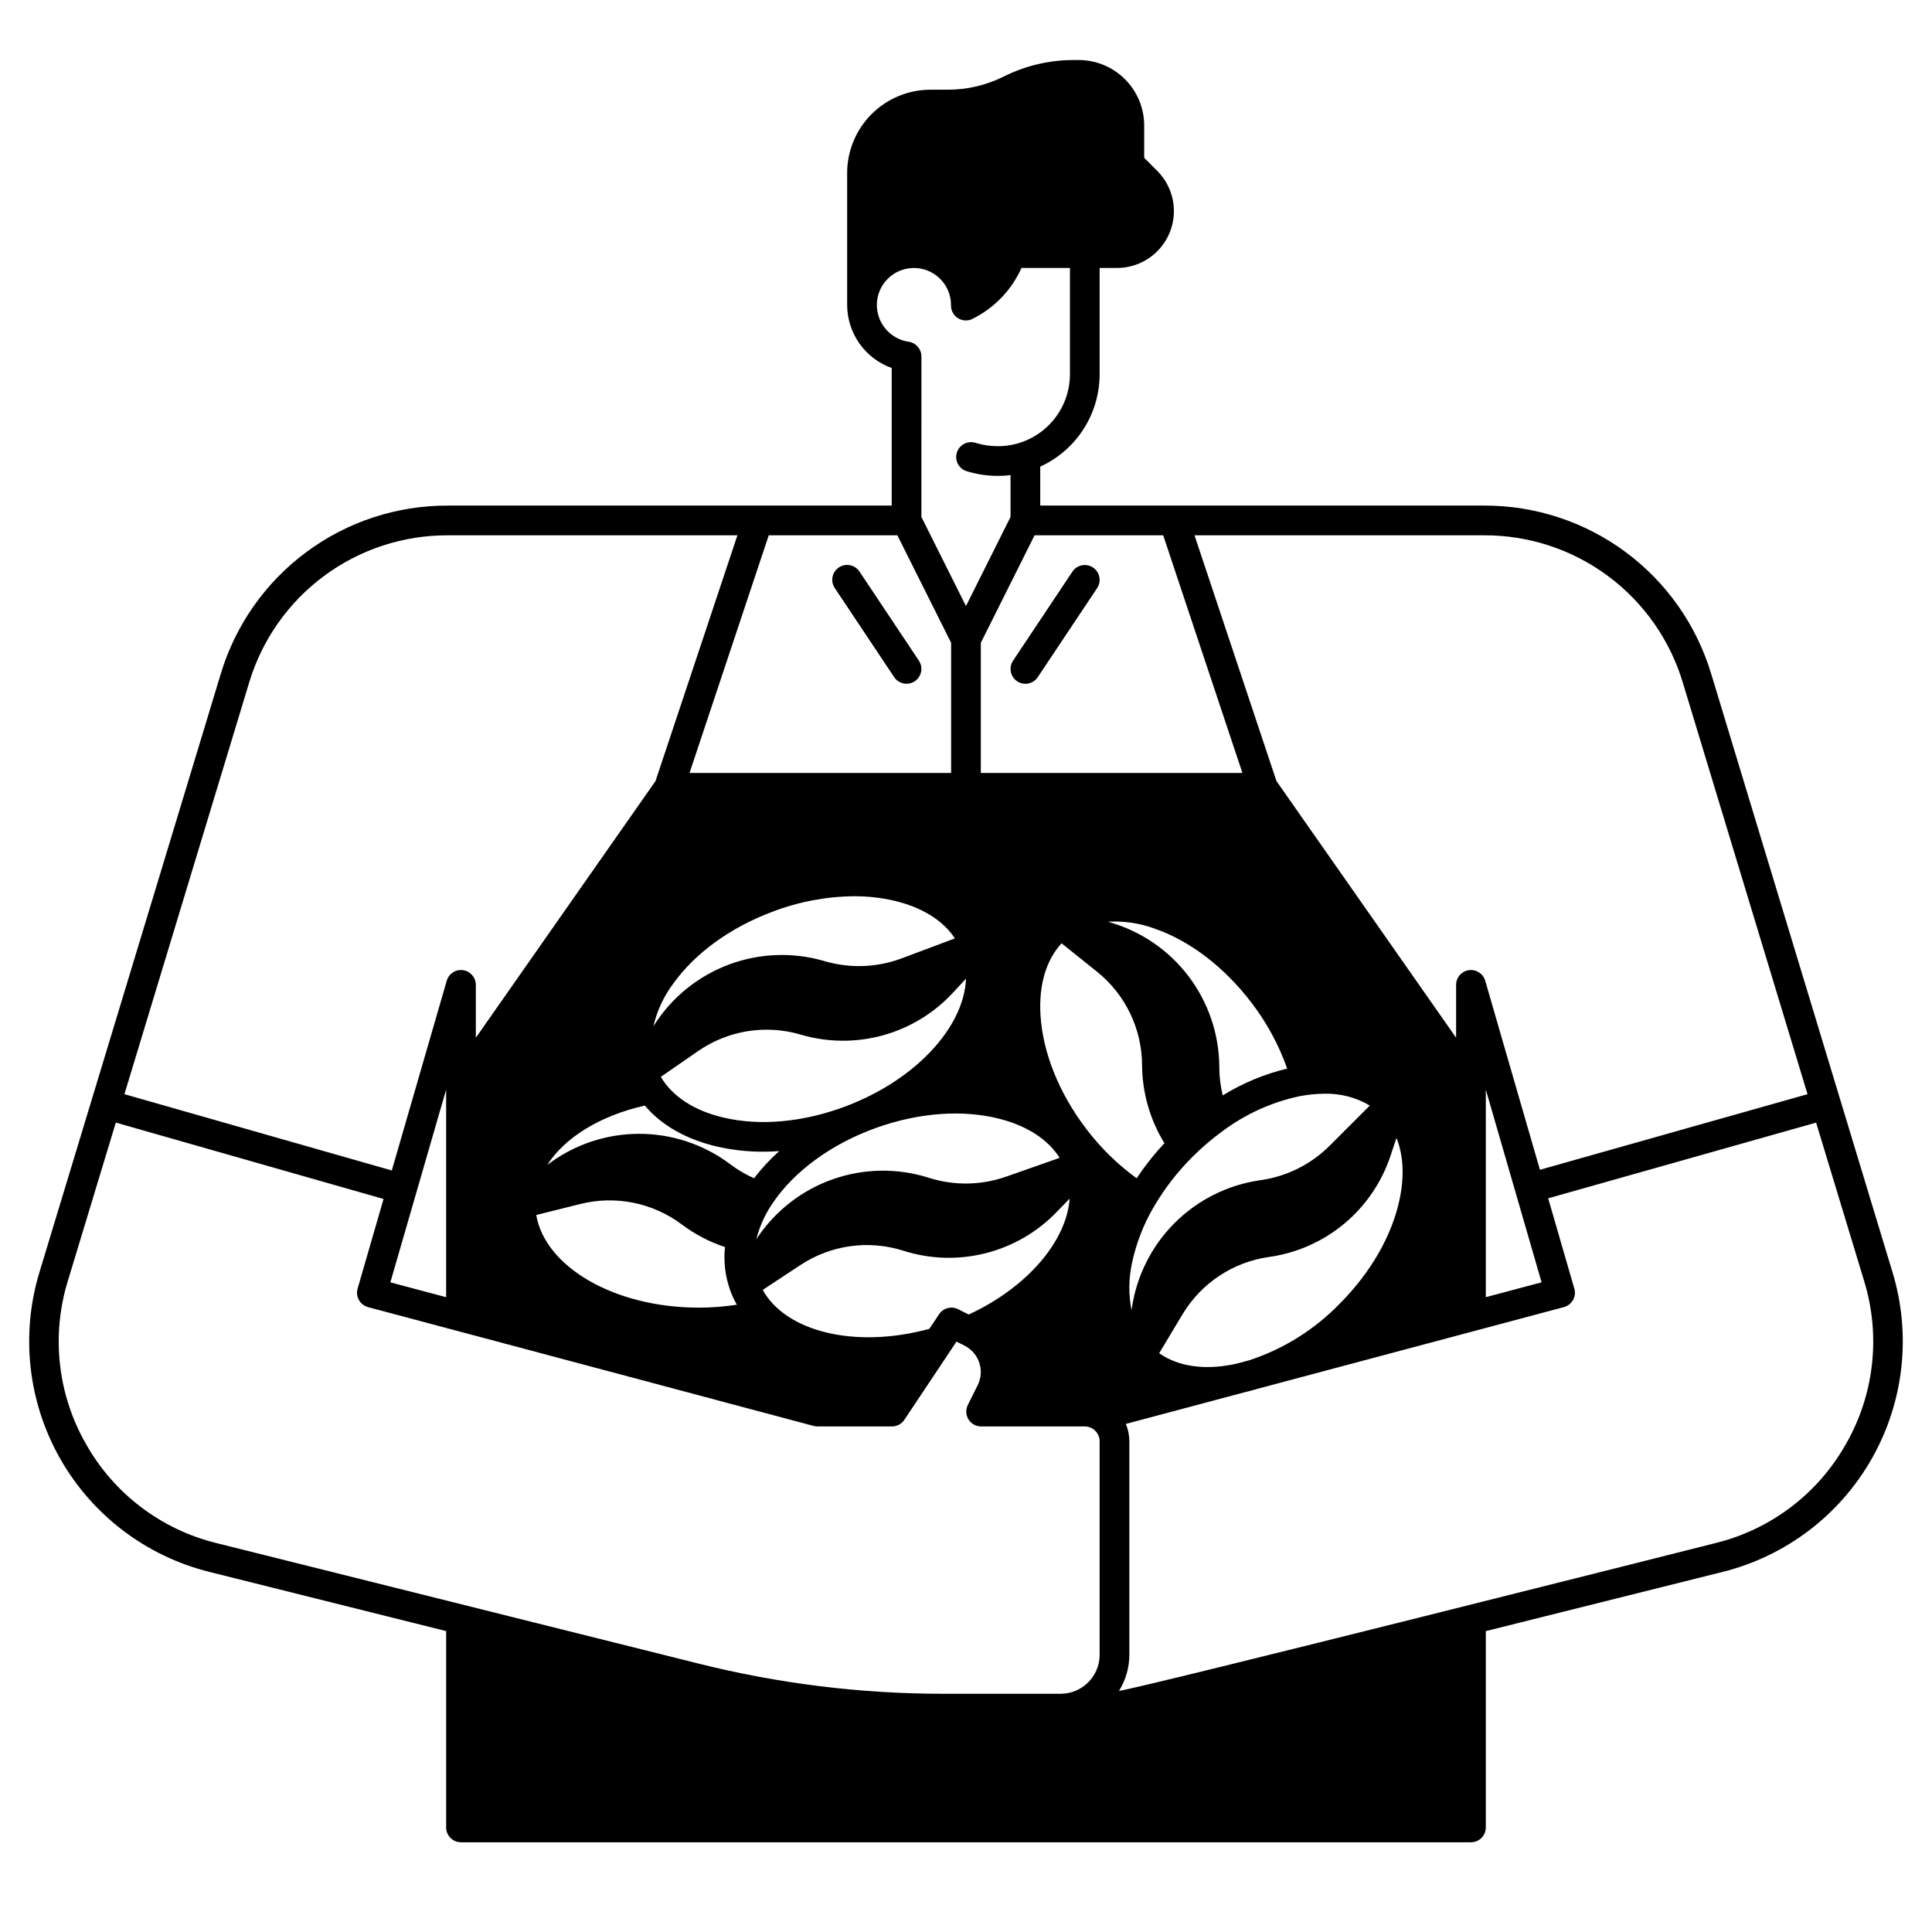 <?xml version="1.0" encoding="UTF-8"?>
<!-- Uploaded to: ICON Repo, www.svgrepo.com, Generator: ICON Repo Mixer Tools -->
<svg fill="#000000" width="800px" height="800px" version="1.1" viewBox="144 144 512 512" xmlns="http://www.w3.org/2000/svg">
 <g>
  <path d="m645.55 481.2-48.027-158.5h-0.004c-3.867-12.965-11.828-24.324-22.691-32.383-10.867-8.062-24.047-12.387-37.574-12.332h-117.58v-10.316c4.691-2.148 8.668-5.598 11.461-9.938 2.789-4.34 4.277-9.395 4.281-14.555v-28.164h4.617c3.992-0.004 7.824-1.59 10.648-4.418 2.828-2.824 4.414-6.656 4.414-10.652 0-3.992-1.586-7.824-4.406-10.652l-3.465-3.461v-8.547c0-4.606-1.828-9.027-5.09-12.285-3.258-3.262-7.68-5.09-12.289-5.09h-1.379 0.004c-6.398 0.008-12.711 1.496-18.434 4.356-2.305 1.152-4.738 2.035-7.246 2.629-2.512 0.59-5.082 0.887-7.66 0.883h-4.566c-5.848 0.008-11.457 2.336-15.594 6.473-4.133 4.137-6.461 9.742-6.465 15.594v34.992c0.012 3.656 1.152 7.223 3.266 10.211 2.113 2.988 5.094 5.25 8.543 6.484v36.457h-117.58c-13.527-0.055-26.707 4.269-37.57 12.332-10.867 8.059-18.828 19.422-22.695 32.383l-48.031 158.5c-5 16.5-3.016 34.328 5.488 49.324 8.504 15 22.785 25.855 39.512 30.035l62.797 15.695v52.035c0 1.043 0.414 2.043 1.152 2.781 0.738 0.738 1.738 1.152 2.785 1.152h267.65c1.043 0 2.043-0.414 2.781-1.152 0.738-0.738 1.152-1.738 1.152-2.781v-52.031l62.801-15.699c16.727-4.18 31.004-15.039 39.508-30.035 8.504-14.996 10.488-32.824 5.488-49.324zm-55.562-156.22 33.023 108.99-70.914 20.035-14.5-50.098h0.004c-0.547-1.883-2.394-3.078-4.336-2.805-1.941 0.277-3.383 1.938-3.383 3.898v14.004l-47.613-68.023-21.711-65.121h76.695c11.836-0.051 23.371 3.734 32.875 10.785 9.508 7.055 16.473 16.996 19.859 28.336zm-37.453 158.85-14.781 3.938v-55.008zm-159.67 8.457-2.578 3.867c-16.684 4.559-33.168 2.016-41.352-6.512v-0.004c-1.098-1.141-2.043-2.414-2.812-3.797l9.988-6.586c8.047-5.328 18.074-6.727 27.277-3.805 7.066 2.254 14.621 2.488 21.812 0.664 7.191-1.82 13.73-5.617 18.871-10.965l3.394-3.504c-0.805 11.219-11.18 23.52-26.742 30.715l-2.824-1.414h-0.004c-1.773-0.887-3.93-0.312-5.031 1.336zm103.46-44.613c-4.91 4.891-11.266 8.066-18.125 9.062l-0.379 0.055c-8.539 1.25-16.441 5.223-22.543 11.324-6.102 6.102-10.074 14.008-11.328 22.543l-0.082 0.566h0.004c-0.824-4.137-0.781-8.395 0.125-12.512 1.09-5.18 3.008-10.152 5.68-14.723 0.031-0.043 0.062-0.082 0.09-0.129 0.027-0.047 0.043-0.098 0.066-0.141l0.004 0.004c2.812-4.801 6.234-9.219 10.18-13.141 2.488-2.496 5.172-4.785 8.023-6.852 0.082-0.055 0.156-0.113 0.234-0.176 5.914-4.363 12.688-7.43 19.867-8.992 2.258-0.465 4.559-0.703 6.863-0.715 4.215-0.105 8.379 0.98 12.004 3.137zm-28.293-13.375c-0.582-2.398-0.887-4.856-0.902-7.324v-0.402c-0.086-8.629-2.949-17-8.168-23.871-5.219-6.871-12.516-11.875-20.801-14.27l-0.555-0.156v-0.004c4.207-0.254 8.426 0.363 12.383 1.82 9.406 3.258 18.531 10.246 25.695 19.68 4.039 5.273 7.219 11.152 9.426 17.414-6.035 1.453-11.797 3.856-17.078 7.113zm-42.699-40.312 9.344 7.496v-0.004c7.539 6.027 11.945 15.145 11.984 24.797 0.043 7.305 2.094 14.457 5.922 20.676-2.703 2.894-5.164 6.004-7.363 9.301-5.094-3.703-9.613-8.137-13.41-13.16-7.168-9.434-11.453-20.102-12.066-30.035-0.496-8.008 1.48-14.648 5.59-19.074zm-0.516 56.855-14.254 5.008v-0.004c-6.543 2.285-13.645 2.398-20.258 0.328l-0.367-0.117h-0.004c-8.238-2.566-17.082-2.406-25.223 0.453-8.141 2.863-15.141 8.27-19.965 15.426l-0.312 0.469c0.824-3.281 2.211-6.394 4.098-9.203 5.738-8.75 15.957-16.199 28.035-20.438 11.18-3.93 22.648-4.734 32.289-2.273 7.371 1.883 12.891 5.492 15.961 10.348zm-56.789-13.621c-11.09 4.168-22.535 5.223-32.23 2.965-7.812-1.82-13.613-5.609-16.68-10.809l9.859-6.809v-0.004c7.93-5.5 17.926-7.113 27.188-4.391 7.113 2.106 14.672 2.172 21.824 0.199 7.148-1.977 13.602-5.914 18.629-11.371l3.375-3.641c-0.484 12.746-13.23 26.816-31.965 33.855zm14.891-39.23v-0.004c-6.496 2.426-13.594 2.691-20.25 0.766l-0.371-0.109c-8.293-2.387-17.133-2.035-25.207 1-8.078 3.035-14.961 8.59-19.629 15.848l-0.309 0.484c0.957-4.106 2.758-7.969 5.285-11.344 5.809-8.082 15.117-14.828 26.207-18.992 6.922-2.656 14.266-4.055 21.68-4.125 3.551-0.016 7.09 0.371 10.551 1.16 7.406 1.723 13.008 5.215 16.184 10.004zm-48.906 49.863v-0.004c4.039 0.922 8.172 1.379 12.316 1.363 1.379 0 2.766-0.062 4.164-0.156v-0.004c-2.438 2.191-4.668 4.602-6.66 7.199-2.168-0.961-4.227-2.16-6.129-3.578l-0.352-0.273v0.004c-6.926-5.152-15.324-7.934-23.953-7.934s-17.027 2.781-23.953 7.934l-0.426 0.32c4.613-7.215 13.945-13.059 25.867-15.734 4.383 5.195 10.926 8.953 19.125 10.859zm-36.27 15.227c9.359-2.356 19.281-0.352 26.992 5.449 3.449 2.59 7.293 4.594 11.387 5.941-0.398 3.797 0.047 7.637 1.305 11.242 0.492 1.402 1.109 2.758 1.844 4.051-3.352 0.516-6.738 0.773-10.129 0.77-22.277 0-40.672-10.762-43.035-24.547zm174.07 42.273c-0.32 0.07-0.645 0.152-0.965 0.215-7.863 1.574-14.715 0.52-19.656-2.953l6.164-10.273h0.004c4.949-8.285 13.383-13.887 22.941-15.234 7.348-1.023 14.262-4.086 19.957-8.836 5.695-4.754 9.945-11.008 12.266-18.055l1.555-4.664c1.777 4.43 2.117 9.852 0.914 15.871-1.953 9.762-7.641 19.75-16.02 28.125h0.004c-6.629 6.816-14.805 11.93-23.828 14.914zm-90-219.49 14.242 28.48v34.496h-69.324l20.992-62.977zm36.355 0h34.09l20.992 62.977h-69.324v-34.496zm-41.793-61.027c-0.004-0.457 0.027-0.91 0.09-1.363 0.723-5.106 5.269-8.789 10.414-8.43 5.144 0.355 9.141 4.633 9.145 9.793v0.156c0 1.414 0.762 2.723 1.992 3.422 1.234 0.699 2.746 0.684 3.961-0.043 5.641-2.871 10.129-7.582 12.723-13.355h12.844v28.164c-0.008 5.055-2.016 9.902-5.59 13.477-3.574 3.574-8.422 5.582-13.477 5.59-2.016 0-4.023-0.297-5.953-0.887-1-0.316-2.09-0.223-3.019 0.266-0.934 0.488-1.629 1.328-1.938 2.332-0.309 1.008-0.199 2.094 0.297 3.019 0.5 0.926 1.348 1.613 2.356 1.91 2.676 0.816 5.461 1.234 8.258 1.23 1.113 0 2.219-0.074 3.32-0.211v11.09l-11.809 23.617-11.809-23.617 0.004-42.535c0-1.957-1.445-3.621-3.387-3.894-4.828-0.711-8.41-4.852-8.422-9.73zm-166.38 100.15c3.387-11.344 10.352-21.285 19.859-28.34 9.504-7.051 21.039-10.836 32.875-10.785h76.691l-21.707 65.125-47.613 68.02v-14.004c0-1.961-1.441-3.621-3.383-3.898-1.941-0.273-3.789 0.922-4.332 2.805l-14.555 50.273-70.859-20.215zm52.234 107.77v55.012l-14.781-3.938zm-95.465 93.879c-7.496-13.102-9.23-28.723-4.797-43.152l12.723-41.984 70.953 20.242-6.875 23.758c-0.297 1.016-0.168 2.109 0.355 3.031 0.52 0.922 1.391 1.594 2.41 1.867l23.605 6.297h0.012l94.465 25.191c0.332 0.086 0.672 0.133 1.012 0.133h19.762c1.316 0 2.543-0.66 3.273-1.754l13.816-20.727 2.109 1.055v0.004c1.859 0.926 3.273 2.559 3.93 4.527 0.656 1.973 0.504 4.125-0.426 5.981l-2.609 5.215v0.004c-0.609 1.219-0.543 2.668 0.172 3.828 0.719 1.16 1.984 1.867 3.348 1.867h27.477c1.043 0 2.043 0.414 2.781 1.152s1.152 1.738 1.152 2.781v56.582c-0.004 5.703-4.629 10.324-10.332 10.332h-31.125c-21.812 0-43.543-2.68-64.707-7.969l-127.91-31.973c-14.664-3.606-27.18-13.125-34.574-26.289zm466.45 0c-7.394 13.164-19.91 22.684-34.574 26.289 0 0-152.31 38.465-158.1 39.18 1.793-2.871 2.746-6.188 2.746-9.57v-56.582c0.004-1.578-0.312-3.144-0.93-4.598l31.359-8.363c1.18-0.27 2.363-0.586 3.547-0.945l81.18-21.648c1.023-0.273 1.895-0.945 2.414-1.867 0.523-0.922 0.648-2.016 0.355-3.031l-6.93-23.934 71.008-20.059 12.723 41.98v-0.004c4.434 14.43 2.699 30.051-4.797 43.152z"/>
  <path d="m365.23 299.85 15.742 23.617 0.004-0.004c1.211 1.797 3.644 2.277 5.445 1.074 1.801-1.199 2.297-3.633 1.102-5.441l-15.742-23.617v0.004c-0.578-0.875-1.477-1.484-2.504-1.691-1.027-0.211-2.094 0-2.965 0.582-0.871 0.578-1.477 1.484-1.68 2.512-0.203 1.027 0.012 2.094 0.598 2.965z"/>
  <path d="m413.56 324.55c1.809 1.203 4.254 0.715 5.457-1.094l15.742-23.617 0.004 0.004c1.191-1.809 0.699-4.242-1.102-5.441-1.805-1.203-4.238-0.723-5.449 1.074l-15.742 23.617v-0.004c-1.207 1.809-0.719 4.254 1.09 5.461z"/>
 </g>
</svg>